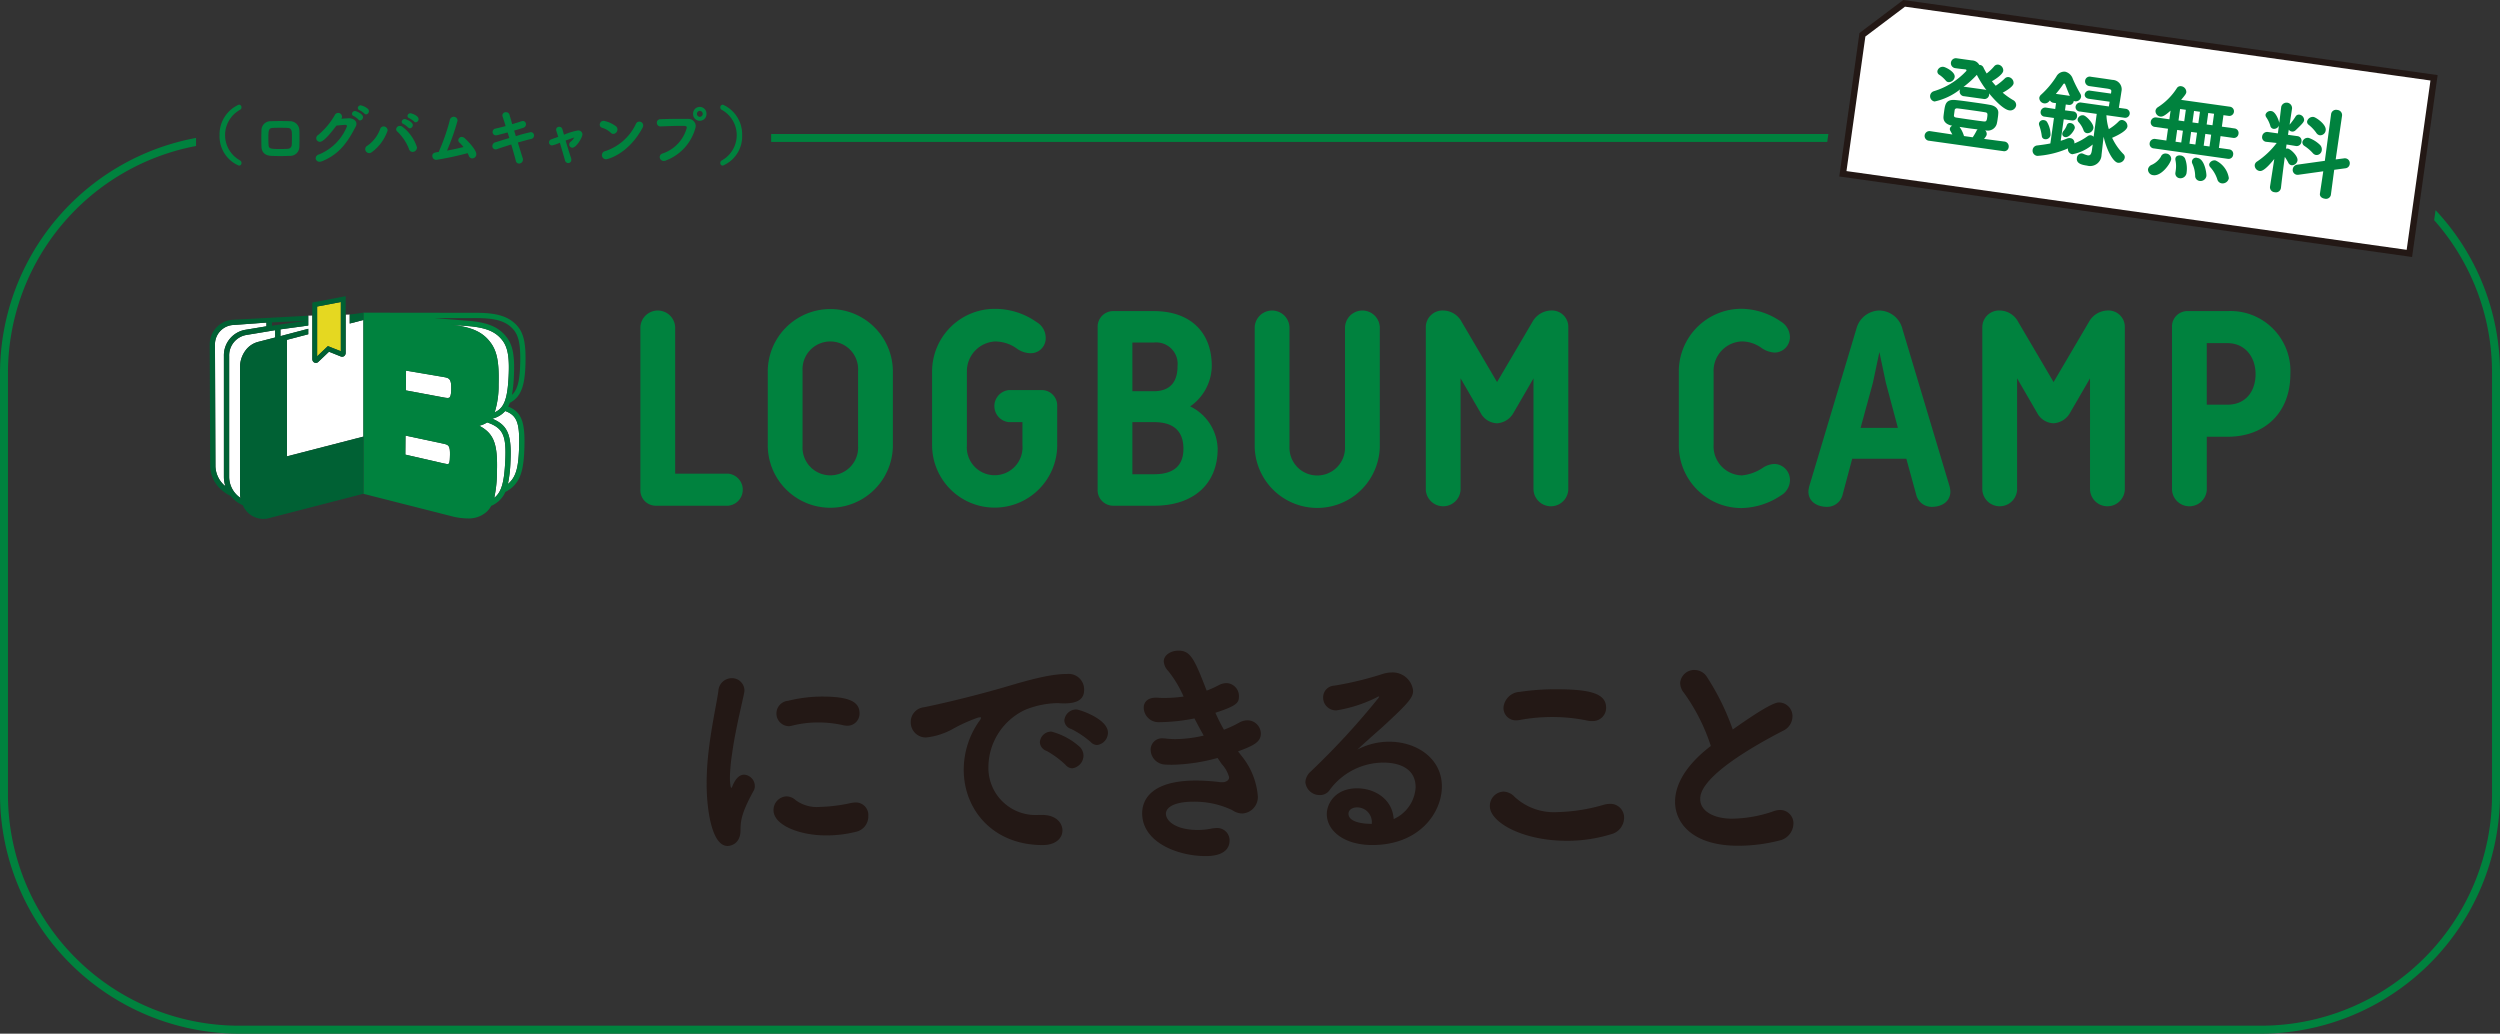 <svg id="sonpo10_sp" xmlns="http://www.w3.org/2000/svg" xmlns:xlink="http://www.w3.org/1999/xlink" width="314" height="129.827" viewBox="0 0 314 129.827">
  <rect x="0" y="0" width="314" height="129.827" fill="#333333" stroke="none"/>
  <defs>
    <clipPath id="clip-path">
      <rect id="長方形_41" data-name="長方形 41" width="314" height="129.827" fill="none"/>
    </clipPath>
  </defs>
  <g id="グループ_46" data-name="グループ 46" clip-path="url(#clip-path)">
    <path id="パス_319" data-name="パス 319" d="M91.387,106.256c.145,0,1.622-.089,1.622-1.981,0-1.094.087-2.128,1.652-4.966a1.124,1.124,0,0,0,.144-.591A1.436,1.436,0,0,0,93.473,97.3c-.637,0-1.13.532-1.535,1.567-.029.059-.058.088-.087.088s-.058-.059-.087-.177a6.782,6.782,0,0,1-.087-1.123,21.928,21.928,0,0,1,.261-2.9c.4-3.015,1.3-6.533,1.535-7.774a1.13,1.13,0,0,0,.029-.3A1.565,1.565,0,0,0,91.88,85.18a1.689,1.689,0,0,0-1.652,1.625c-.26,1.774-.956,4.819-1.3,8.218a34.083,34.083,0,0,0-.174,3.458c0,3.045.608,7.775,2.636,7.775m16.193-1.8a1.97,1.97,0,0,0,1.478-1.98,1.573,1.573,0,0,0-1.622-1.685,3.2,3.2,0,0,0-.522.059,20.5,20.5,0,0,1-3.969.5,4.49,4.49,0,0,1-2.983-.828,1.8,1.8,0,0,0-1.188-.5,1.715,1.715,0,0,0-1.622,1.744c0,1.863,3.244,3.163,6.605,3.163a15.388,15.388,0,0,0,3.823-.473m.377-14.868c0-1.448-1.3-2.1-4.693-2.1a17.951,17.951,0,0,0-4.287.532,1.6,1.6,0,0,0,.087,3.193,2,2,0,0,0,.376-.059,13.321,13.321,0,0,1,3.332-.414,13.947,13.947,0,0,1,3.157.355,2.9,2.9,0,0,0,.464.059,1.53,1.53,0,0,0,1.564-1.567" fill="#231815"/>
    <path id="パス_320" data-name="パス 320" d="M137.794,93.575a1.565,1.565,0,0,0,1.362-1.567c0-1.715-3.593-2.9-3.969-2.9a1.506,1.506,0,0,0-1.506,1.389,1.17,1.17,0,0,0,.869,1.064,11.777,11.777,0,0,1,2.433,1.626,1.105,1.105,0,0,0,.811.385M134.665,96.5a1.626,1.626,0,0,0,1.42-1.626,1.552,1.552,0,0,0-.435-1.034,8.58,8.58,0,0,0-3.592-1.951,1.422,1.422,0,0,0-1.448,1.33,1.2,1.2,0,0,0,.84,1.094,11.788,11.788,0,0,1,2.375,1.744,1.141,1.141,0,0,0,.84.443m-18.713-7.656a1.852,1.852,0,0,0-1.564,1.833,1.9,1.9,0,0,0,1.941,1.951,8.9,8.9,0,0,0,3.215-1,19.928,19.928,0,0,1,3.158-1.449,1.417,1.417,0,0,1,.4-.088c.087,0,.116.029.116.088a1.31,1.31,0,0,1-.261.444,10.6,10.6,0,0,0-1.912,6.059c0,5.025,3.679,9.459,9.908,9.459,1.709,0,2.491-.916,2.491-1.832s-.782-2.01-2.694-1.951h-.319a5.928,5.928,0,0,1-6.286-6.119,7.989,7.989,0,0,1,4.635-7.094,11.435,11.435,0,0,1,3.824-.828h.405a5.6,5.6,0,0,0,.667.029c1.854,0,2.491-.65,2.491-1.714a1.944,1.944,0,0,0-2.144-1.98c-2.086,0-4.577.679-8.053,1.714-4.635,1.33-8.777,2.247-10.023,2.483" fill="#231815"/>
    <path id="パス_321" data-name="パス 321" d="M155.494,94.372c1.941-.709,2.868-1.182,2.868-2.217a1.69,1.69,0,0,0-1.68-1.684,2.19,2.19,0,0,0-1.1.324,14.5,14.5,0,0,1-1.854.858,20.917,20.917,0,0,1-1.072-2.129c2.81-.916,2.955-1.3,2.955-2.1a1.622,1.622,0,0,0-1.593-1.626,2.131,2.131,0,0,0-.956.266,12.68,12.68,0,0,1-1.507.68c-1.535-3.99-2.027-5.024-3.534-5.024-.927,0-1.854.531-1.854,1.358a1.894,1.894,0,0,0,.551,1.184,14.186,14.186,0,0,1,1.94,3.222,15.628,15.628,0,0,1-2.4.176,8.981,8.981,0,0,1-.9-.03h-.2c-1.043,0-1.506.592-1.506,1.243a1.852,1.852,0,0,0,1.912,1.833,23.329,23.329,0,0,0,4.461-.473c.377.738.782,1.477,1.159,2.157a16.274,16.274,0,0,1-3.563.443c-.377,0-.754-.029-1.1-.058a1.672,1.672,0,0,0-.377-.031,1.423,1.423,0,0,0-1.622,1.42,1.882,1.882,0,0,0,1.8,1.862c.29.029.608.029.9.029a22.979,22.979,0,0,0,5.707-.856l.521.767a3.918,3.918,0,0,1,.927,1.657c0,.324-.26.56-.724.619h-.377a25.666,25.666,0,0,0-3.041-.207c-5.852,0-6.779,2.6-6.779,4.109,0,3.666,4.49,5.38,7.966,5.38.638,0,3.013-.03,3.013-1.98a1.55,1.55,0,0,0-1.709-1.538,3.808,3.808,0,0,0-.55.06,8.629,8.629,0,0,1-1.709.177c-2.781,0-4.027-1.123-4.027-2.04,0-.857,1.188-1.507,3.389-1.507a10.99,10.99,0,0,1,4.954,1.064,2.244,2.244,0,0,0,1.274.414,2.069,2.069,0,0,0,1.912-2.336,9.164,9.164,0,0,0-1.941-4.788Z" fill="#231815"/>
    <path id="パス_322" data-name="パス 322" d="M172.295,103.477c-1.448,0-2.926-.325-2.926-1.271,0-.443.406-.8,1.13-.8a1.853,1.853,0,0,1,1.8,2.01Zm2.752-.591c-.145-2.453-2.288-3.872-4.606-3.872-2.752,0-3.795,1.951-3.795,3.222,0,2.157,2.231,3.9,5.707,3.9,5.938,0,8.748-4.08,8.748-7.361,0-3.547-3.215-5.616-6.6-5.616a8.476,8.476,0,0,0-4.027,1c1.014-.946,2.028-1.833,3.158-2.838,3.418-3.133,3.852-3.754,3.852-4.581a2.581,2.581,0,0,0-2.723-2.277,4.017,4.017,0,0,0-.985.148,41.448,41.448,0,0,1-6.2,1.508,1.464,1.464,0,0,0-1.39,1.478,1.606,1.606,0,0,0,1.68,1.626,17.392,17.392,0,0,0,4.982-1.6,1.37,1.37,0,0,1,.319-.147c.029,0,.058,0,.058.029a.893.893,0,0,1-.174.266,93.988,93.988,0,0,1-8.459,9.164,1.9,1.9,0,0,0-.637,1.3,1.793,1.793,0,0,0,1.825,1.626,1.451,1.451,0,0,0,1.275-.709,8.415,8.415,0,0,1,6.72-3.37c1.3,0,4.027.354,4.027,3.1a4.649,4.649,0,0,1-2.752,3.991" fill="#231815"/>
    <path id="パス_323" data-name="パス 323" d="M202.364,104.777a2.154,2.154,0,0,0,1.623-2.04,1.714,1.714,0,0,0-1.768-1.773,3.193,3.193,0,0,0-.695.088,22.312,22.312,0,0,1-5.88.946,7.286,7.286,0,0,1-5.388-1.891,1.979,1.979,0,0,0-1.42-.68,1.789,1.789,0,0,0-1.709,1.832c0,2.01,4.085,4.346,9.675,4.346a18.781,18.781,0,0,0,5.562-.828m-.637-15.9c0-1.833-2.144-2.306-6.344-2.306a30.261,30.261,0,0,0-4.49.326,2.158,2.158,0,0,0-2.057,2.01,1.553,1.553,0,0,0,1.651,1.566,3.117,3.117,0,0,0,.493-.059,21.984,21.984,0,0,1,3.939-.355,21.463,21.463,0,0,1,4.433.444,2.028,2.028,0,0,0,.579.059,1.669,1.669,0,0,0,1.8-1.685" fill="#231815"/>
    <path id="パス_324" data-name="パス 324" d="M214.879,93.693c-3.244,2.483-4.49,4.936-4.49,7.006,0,2.749,2.288,5.527,7.908,5.527a20.678,20.678,0,0,0,5.157-.65,2.217,2.217,0,0,0,1.8-2.1,1.67,1.67,0,0,0-1.681-1.744,2.512,2.512,0,0,0-.869.178,16.421,16.421,0,0,1-5.156.916c-2.346,0-4-.976-4-2.454,0-.709.087-3.222,10.371-8.572a2.025,2.025,0,0,0,1.217-1.8,1.726,1.726,0,0,0-1.651-1.773c-.377,0-1.217.118-5.852,3.4a30.684,30.684,0,0,0-3.273-6.651,1.852,1.852,0,0,0-1.507-.828,1.777,1.777,0,0,0-1.825,1.656,2.007,2.007,0,0,0,.493,1.241,24.1,24.1,0,0,1,3.36,6.651" fill="#231815"/>
    <path id="パス_325" data-name="パス 325" d="M28.181,60.965A3.373,3.373,0,0,1,27.06,58.58L27,43.264a2.438,2.438,0,0,1,2.4-2.45l4.064-.3v.469l-2.617.435A3.253,3.253,0,0,0,28.121,44.7V59.9a3.781,3.781,0,0,0,.191,1.172c-.043-.039-.088-.073-.131-.112" fill="#fff"/>
    <path id="パス_326" data-name="パス 326" d="M34.561,42.389l-2.163.559a2.86,2.86,0,0,0-1.583,1.1,3.525,3.525,0,0,0-.67,2.09V61.918c0,.122.007.242.017.36,0,.04.013.08.017.119s.014.1.023.143a3.524,3.524,0,0,1-.3-.226,3.216,3.216,0,0,1-1.121-2.408V44.7a2.6,2.6,0,0,1,2.172-2.631l3.6-.6Z" fill="#fff"/>
    <path id="パス_327" data-name="パス 327" d="M56.466,49.921c-.091.074-.295.08-.627.018l-4.864-.906.02-2.486,4.763.809c.7.119.94.271.917,1.519-.005.22-.018.89-.209,1.046" fill="#fff"/>
    <path id="パス_328" data-name="パス 328" d="M56.514,57.2c-.006.26-.009.937-.153,1.038-.1.071-.187.069-.65-.037l-4.8-1.1.019-2.391,4.694,1c.742.157.916.243.892,1.491" fill="#fff"/>
    <path id="パス_329" data-name="パス 329" d="M61.687,43.133c-.906-1.3-2.194-1.962-4.444-2.274l-.582-.069,2.022.156c2.305.179,3.538.676,4.4,1.776.7.9.921,2.145.794,4.61-.143,2.818-.577,3.946-1.748,4.456a11.2,11.2,0,0,0,.494-3.509c.075-2.669-.179-4.064-.935-5.146" fill="#fff"/>
    <path id="パス_330" data-name="パス 330" d="M62.225,62.414c-.045.042-.1.077-.148.115a15.422,15.422,0,0,0,.342-3.258c.1-3.45-.342-4.813-2.234-5.8a2.978,2.978,0,0,0,1-.42c2.062.709,2.437,1.712,2.271,4.959-.13,2.524-.451,3.676-1.229,4.4" fill="#fff"/>
    <path id="パス_331" data-name="パス 331" d="M65.2,56.045c-.063,2.561-.361,3.706-1.176,4.536a2.729,2.729,0,0,1-.233.207,16.2,16.2,0,0,0,.321-2.742c.17-3.333-.278-4.633-2.293-5.46a3.129,3.129,0,0,0,1.631-.965c1.529.55,1.82,1.6,1.75,4.424" fill="#fff"/>
    <path id="パス_332" data-name="パス 332" d="M43.924,40.635V39.508l-.508.013v4.808a.562.562,0,0,1-.013.111c0,.011-.007.021-.01.033a.54.54,0,0,1-.025.067c-.005.011-.011.022-.017.033a.493.493,0,0,1-.037.056c-.007.009-.013.018-.021.027a.65.65,0,0,1-.054.051l-.02.016a.435.435,0,0,1-.084.048l-.02.007a.464.464,0,0,1-.073.02.186.186,0,0,1-.033,0,.4.4,0,0,1-.069,0l-.028,0a.43.43,0,0,1-.1-.026l-1.493-.6-1.352,1.287h0a.476.476,0,0,1-.062.049l-.021.013-.046.023a.087.087,0,0,1-.025.01.279.279,0,0,1-.047.014l-.023.006a.356.356,0,0,1-.057,0h-.014a.322.322,0,0,1-.076-.008l-.019,0a.377.377,0,0,1-.057-.018l-.02-.007a.629.629,0,0,1-.067-.037l-.007-.006a.451.451,0,0,1-.054-.044l-.016-.016a.325.325,0,0,1-.04-.05l-.011-.014a.41.41,0,0,1-.038-.072.154.154,0,0,0-.008-.019c-.008-.02-.013-.043-.019-.064a.183.183,0,0,0-.006-.025.686.686,0,0,1-.007-.092h0v-5.47l-.51.015v1.233l-3.494.483v.85l3.494-.921v.686l-2.679.7V57.317l9.6-2.477V40.186Z" fill="#fff"/>
    <path id="パス_333" data-name="パス 333" d="M39.834,38.5v6.251L40.9,43.738l.283-.268.36.144,1.263.505V37.935Z" fill="#e5d821"/>
    <path id="パス_334" data-name="パス 334" d="M42.809,44.119l-1.262-.505-.362-.144-.282.268-1.069,1.017V38.5l2.975-.57v6.185ZM39.227,38v7.107a.446.446,0,0,0,.009.091l.005.025a.487.487,0,0,0,.02.065l.007.019a.505.505,0,0,0,.038.073l.01.012a.406.406,0,0,0,.042.051l.016.016a.572.572,0,0,0,.053.045l.007.005a.443.443,0,0,0,.068.036.064.064,0,0,0,.019.008.345.345,0,0,0,.057.018l.019,0a.49.49,0,0,0,.076.008h.015a.342.342,0,0,0,.055-.006l.024,0,.046-.013.025-.01a.333.333,0,0,0,.046-.024l.023-.012c.02-.015.041-.031.062-.05h0l1.352-1.286,1.491.6a.441.441,0,0,0,.1.025l.028,0a.4.4,0,0,0,.069,0l.034,0a.438.438,0,0,0,.073-.021l.02-.005a.551.551,0,0,0,.085-.049c.007-.005.012-.011.018-.016a.371.371,0,0,0,.054-.051.2.2,0,0,0,.022-.027.428.428,0,0,0,.037-.057.257.257,0,0,0,.018-.033c.009-.021.017-.044.025-.067s.006-.022.009-.033a.5.5,0,0,0,.012-.11V37.2Z" fill="#006134"/>
    <path id="パス_335" data-name="パス 335" d="M66,45.617c.063-2.546-.238-3.838-1.108-4.768-1.03-1.107-2.491-1.559-5.038-1.559h-.012l-14.2-.019v22.75l11.022,2.8a8.221,8.221,0,0,0,2.04.292,3.367,3.367,0,0,0,2.457-.867,3,3,0,0,0,.536-.711,3.346,3.346,0,0,0,1.773-1.744,3.986,3.986,0,0,0,1.033-.74c.94-.958,1.3-2.263,1.366-4.985.074-3.026-.347-4.321-2.042-5a4.009,4.009,0,0,0,.2-.463c1.441-.77,1.9-2.15,1.974-4.983m-.8,10.428c-.063,2.561-.361,3.706-1.176,4.536a2.557,2.557,0,0,1-.233.206,16.19,16.19,0,0,0,.321-2.74c.17-3.334-.278-4.635-2.293-5.461a3.116,3.116,0,0,0,1.631-.965c1.529.551,1.82,1.6,1.75,4.424m-2.98,6.369c-.045.042-.1.077-.147.115a15.489,15.489,0,0,0,.342-3.258c.1-3.449-.342-4.812-2.234-5.8a2.987,2.987,0,0,0,1-.42c2.062.709,2.436,1.712,2.27,4.959-.129,2.524-.451,3.676-1.229,4.4M59.845,39.953c2.379,0,3.659.377,4.564,1.35.735.785.988,1.95.93,4.3-.053,2.112-.289,3.285-1.04,4a16.47,16.47,0,0,0,.241-2.238c.134-2.645-.119-4.015-.936-5.052-.976-1.25-2.387-1.837-4.871-2.028L54.5,39.956Zm1.842,3.18c-.907-1.3-2.194-1.961-4.444-2.274l-.582-.069,2.021.156c2.306.178,3.54.677,4.4,1.776.706.9.921,2.145.8,4.61-.143,2.818-.578,3.945-1.748,4.456a11.242,11.242,0,0,0,.492-3.508c.076-2.671-.177-4.066-.934-5.147M56.513,57.2c0,.26-.008.937-.153,1.038-.1.071-.187.069-.649-.037l-4.8-1.1.021-2.391,4.693,1c.741.158.916.244.891,1.492m-.047-7.275c-.091.074-.295.08-.627.018l-4.864-.906.02-2.486,4.763.809c.7.119.94.271.917,1.519-.005.22-.018.89-.209,1.046" fill="#00823e"/>
    <path id="パス_336" data-name="パス 336" d="M45.641,39.271l-1.717.237v1.127l1.717-.447Z" fill="#006134"/>
    <path id="パス_337" data-name="パス 337" d="M34.161,40.907v-.412l4.321-.206Zm.4,1.483-2.162.558a2.864,2.864,0,0,0-1.584,1.1,3.534,3.534,0,0,0-.669,2.089V61.919a3.537,3.537,0,0,0,.018.359c0,.041.011.08.017.12s.013.1.021.143a3.448,3.448,0,0,1-.294-.227A3.208,3.208,0,0,1,28.785,59.9V44.7a2.6,2.6,0,0,1,2.171-2.632l3.6-.6ZM28.182,60.965a3.369,3.369,0,0,1-1.121-2.386L27,43.265a2.437,2.437,0,0,1,2.4-2.451l4.063-.3v.47l-2.615.434A3.253,3.253,0,0,0,28.122,44.7V59.9a3.741,3.741,0,0,0,.191,1.171c-.043-.037-.089-.072-.131-.111M45.641,54.84l-9.6,2.478V42.684l2.679-.7V41.3l-3.494.92v-.849l3.494-.482V39.654l-9.367.5a3.117,3.117,0,0,0-3.016,3.115L26.4,58.583a4.042,4.042,0,0,0,1.329,2.866,4.724,4.724,0,0,0,1.251.843,3.812,3.812,0,0,0,1.51,1.16c.024.051.05.1.075.15a2.8,2.8,0,0,0,3.127,1.5l11.952-3.085Z" fill="#006134"/>
    <path id="パス_338" data-name="パス 338" d="M84.8,59.492V41.085a2.187,2.187,0,0,0-4.369,0v20.42a1.943,1.943,0,0,0,2.044,2.013H91.46a2.022,2.022,0,0,0,0-4.026Z" fill="#00823e"/>
    <path id="パス_339" data-name="パス 339" d="M100.8,46.586a3.494,3.494,0,1,1,6.976,0v9.419a3.494,3.494,0,1,1-6.976,0Zm11.345,0a7.857,7.857,0,0,0-15.713,0v9.419a7.857,7.857,0,0,0,15.713,0Z" fill="#00823e"/>
    <path id="パス_340" data-name="パス 340" d="M128.418,53.021V55.9a3.5,3.5,0,1,1-6.976,0v-9.2a3.741,3.741,0,0,1,3.523-3.811,4.7,4.7,0,0,1,2.713.863,3,3,0,0,0,1.762.611,1.871,1.871,0,0,0,1.9-1.941,2.28,2.28,0,0,0-1.162-1.978,9.03,9.03,0,0,0-5.215-1.653,7.874,7.874,0,0,0-7.892,7.909v9.2a7.857,7.857,0,1,0,15.714,0V51.008a1.939,1.939,0,0,0-1.938-2.013h-4.122a2.022,2.022,0,0,0,0,4.026Z" fill="#00823e"/>
    <path id="パス_341" data-name="パス 341" d="M147.9,45.974c0,1.978-.916,3.164-2.995,3.164h-2.677V43.026h2.677a2.692,2.692,0,0,1,2.995,2.948m.74,10.39c0,2.157-1.268,3.2-3.664,3.2h-2.748V53.021h2.748c2.4,0,3.664,1.114,3.664,3.343M137.86,61.505a1.963,1.963,0,0,0,2.043,2.013h5.074c4.9,0,7.962-2.7,7.962-7.154a6.106,6.106,0,0,0-3.453-5.321,6.271,6.271,0,0,0,2.713-5.069c0-4.242-2.677-6.9-7.293-6.9h-5a1.963,1.963,0,0,0-2.043,2.013Z" fill="#00823e"/>
    <path id="パス_342" data-name="パス 342" d="M168.934,56.113a3.49,3.49,0,1,1-6.976,0V41.086a2.187,2.187,0,0,0-4.369,0V56.113a7.859,7.859,0,0,0,15.714,0V41.086a2.187,2.187,0,0,0-4.369,0Z" fill="#00823e"/>
    <path id="パス_343" data-name="パス 343" d="M196.979,41.085A2.056,2.056,0,0,0,194.795,39a2.753,2.753,0,0,0-2.326,1.438l-4.439,7.55-4.439-7.55A2.668,2.668,0,0,0,181.266,39a2.1,2.1,0,0,0-2.185,2.085v20.42a2.187,2.187,0,0,0,4.369,0V47.52l2.5,4.314a2.427,2.427,0,0,0,2.079,1.33,2.549,2.549,0,0,0,2.079-1.33l2.5-4.314V61.505a2.187,2.187,0,0,0,4.369,0Z" fill="#00823e"/>
    <path id="パス_344" data-name="パス 344" d="M215.229,46.765a3.7,3.7,0,0,1,3.558-3.883,4.246,4.246,0,0,1,2.467.827,3.244,3.244,0,0,0,1.62.575,1.947,1.947,0,0,0,1.938-2.049,2.339,2.339,0,0,0-1.163-1.869,8.929,8.929,0,0,0-4.862-1.582,7.876,7.876,0,0,0-7.927,7.981v9.1a7.867,7.867,0,0,0,7.927,7.945,9.156,9.156,0,0,0,4.9-1.582,2.244,2.244,0,0,0,1.127-1.834,2.009,2.009,0,0,0-1.938-2.121,2.874,2.874,0,0,0-1.444.468,5.727,5.727,0,0,1-2.643.97,3.639,3.639,0,0,1-3.558-3.846Z" fill="#00823e"/>
    <path id="パス_345" data-name="パス 345" d="M236.051,44.213l.81,3.847,1.515,5.68H233.69l1.551-5.68Zm0-5.213a3.044,3.044,0,0,0-2.889,2.3l-5.919,19.773a3.539,3.539,0,0,0-.106.647c0,1.222.987,1.941,2.361,1.941a2,2,0,0,0,1.938-1.546l1.2-4.494h6.8l1.233,4.494a2,2,0,0,0,1.938,1.546c1.374,0,2.361-.719,2.361-1.941a3.539,3.539,0,0,0-.106-.647L238.94,41.3a3.043,3.043,0,0,0-2.889-2.3" fill="#00823e"/>
    <path id="パス_346" data-name="パス 346" d="M266.878,41.085A2.056,2.056,0,0,0,264.694,39a2.752,2.752,0,0,0-2.326,1.438l-4.439,7.55-4.439-7.55A2.668,2.668,0,0,0,251.165,39a2.1,2.1,0,0,0-2.185,2.085v20.42a2.187,2.187,0,0,0,4.369,0V47.52l2.5,4.314a2.427,2.427,0,0,0,2.079,1.33,2.549,2.549,0,0,0,2.079-1.33l2.5-4.314V61.505a2.187,2.187,0,0,0,4.369,0Z" fill="#00823e"/>
    <path id="パス_347" data-name="パス 347" d="M283.3,46.981c0,2.121-1.2,3.847-3.523,3.847h-2.607V43.1h2.607c2.22,0,3.523,1.762,3.523,3.883m-6.13,7.873h2.607c4.686,0,7.892-3.02,7.892-7.873a7.525,7.525,0,0,0-7.892-7.909h-5a1.926,1.926,0,0,0-1.973,2.013v20.42a2.187,2.187,0,0,0,4.369,0Z" fill="#00823e"/>
    <path id="パス_348" data-name="パス 348" d="M239.16.418l-5.241,3.949-2.453,17.46,71.152,10,3.1-22.056Z" fill="#fff"/>
    <path id="パス_349" data-name="パス 349" d="M234.29,19.7,300.49,29l2.4-17.1L239.838,3.039l-3.587,2.7Z" fill="#fff"/>
    <path id="パス_350" data-name="パス 350" d="M302.958,32.279,231.015,22.168l2.531-18.02L239.051,0l.164.023,66.953,9.409ZM231.917,21.488l70.36,9.889,2.989-21.265-66-9.274-4.976,3.75Z" fill="#231815"/>
    <path id="パス_351" data-name="パス 351" d="M246.68,17.088a3.95,3.95,0,0,0-.56-1.15c.385.054.768.121,1.14.173s.758.094,1.13.146a.605.605,0,0,0-.154.2,6.345,6.345,0,0,1-.465.786Zm.184-6.17a.8.8,0,0,0-.254,0,12.593,12.593,0,0,0,1.651-1.485l.03-.034a12.632,12.632,0,0,0,1.21,1.925.709.709,0,0,0-.231-.071Zm-2.143-.6a.766.766,0,0,0,.786-.638c.092-.659-1.153-1.247-1.389-1.28a.685.685,0,0,0-.782.523.485.485,0,0,0,.273.49,4,4,0,0,1,.785.717.517.517,0,0,0,.327.188m.786,3.505c.014-.1.11-.243.37-.206.548.064,1.143.148,1.739.231s1.178.166,1.7.252c.335.047.34.19.278.633-.051.367-.092.567-.415.522-.448-.05-.944-.12-1.465-.193-.695-.1-1.4-.2-1.983-.292-.261-.036-.323-.135-.314-.289Zm3.6-1.4a.594.594,0,0,0,.727-.492.587.587,0,0,0-.009-.208c.82,1.006,1.876,2.045,2.533,2.137a.75.75,0,0,0,.869-.6.7.7,0,0,0-.4-.7,9.172,9.172,0,0,1-1.288-.917c1.275-.7,1.351-1.062,1.367-1.176a.75.75,0,0,0-.611-.783.586.586,0,0,0-.507.187,7.525,7.525,0,0,1-1.126.9c-.163-.191-.327-.369-.476-.57.315-.175,1.354-.817,1.422-1.3a.742.742,0,0,0-.624-.784.571.571,0,0,0-.524.223,6.182,6.182,0,0,1-.935.888c-.143-.239-.285-.492-.4-.74a.56.56,0,0,0-.409-.329.356.356,0,0,0-.113,0,1.094,1.094,0,0,0-.945-.572l-1.935-.272a.627.627,0,0,0-.174,1.241l.347.049c.41.057.56.066.947.107.1.014.155.061.145.136a.2.2,0,0,1-.082.131,9.191,9.191,0,0,1-4,2.471.672.672,0,0,0-.48.539.68.68,0,0,0,.55.761,7.839,7.839,0,0,0,3.227-1.534.588.588,0,0,0,.5.87Zm2.481,6.557a.569.569,0,0,0,.7-.482.615.615,0,0,0-.519-.719l-.012,0-2.559-.333c.275-.336.317-.459.33-.548a.625.625,0,0,0-.191-.53l.062.009a1.176,1.176,0,0,0,1.392-.812,6.065,6.065,0,0,0,.124-.7,5.706,5.706,0,0,0,.073-.7c.014-.462-.331-.885-1.086-1-.7-.125-1.386-.221-2.08-.318s-1.39-.2-2.15-.277c-1.258-.138-1.361.506-1.488,1.4-.033.24-.069.493-.082.672-.058.689.462,1.033,1.1,1.149a.5.5,0,0,0-.3.358.412.412,0,0,0,.051.265l.262.476-2.725-.409-.013,0a.608.608,0,1,0-.156,1.2Z" fill="#00823e"/>
    <path id="パス_352" data-name="パス 352" d="M258.214,11.79a12.961,12.961,0,0,0,.946-1.235.141.141,0,0,1,.122-.06c.037.005.071.035.1.091.142.343.359.954.593,1.452Zm1.185,5.433c.533.075,1.159-.87,1.2-1.161a.608.608,0,0,0-.547-.606.392.392,0,0,0-.452.246,2.334,2.334,0,0,1-.4.718.647.647,0,0,0-.174.337.408.408,0,0,0,.377.466m-1.859-.274a3.137,3.137,0,0,0-.41-1.581.5.5,0,0,0-.4-.276.539.539,0,0,0-.639.4.629.629,0,0,0,.038.276,6.394,6.394,0,0,1,.318,1.336.431.431,0,0,0,.39.377.614.614,0,0,0,.707-.533m4.572-.222a.769.769,0,0,0,.811-.635c.076-.544-.907-1.56-1.254-1.609a.647.647,0,0,0-.725.479.489.489,0,0,0,.124.379,3.1,3.1,0,0,1,.616,1.016.517.517,0,0,0,.428.37m.625,2.127c-.076.544-.225.7-.523.662a2.664,2.664,0,0,1-.567-.2.865.865,0,0,0-.158-.048.606.606,0,0,0-.638.582c-.1.683.613.86,1.27.953a1.434,1.434,0,0,0,1.823-1.357l.012-.089.212-1.868.044-.316c.352,1.637,1.184,3.187,1.8,3.274a.783.783,0,0,0,.847-.63.521.521,0,0,0-.163-.461,7.29,7.29,0,0,1-1.42-2.046c.862-.369,1.849-.915,1.918-1.408a.767.767,0,0,0-.618-.823.527.527,0,0,0-.48.178,6.074,6.074,0,0,1-1.236.962,7.016,7.016,0,0,1-.3-1.746l2.258.317a.569.569,0,1,0,.159-1.126l-.856-.12c.1-.632.261-1.59.329-2.071a1.183,1.183,0,0,0-1.139-1.438c-.544-.089-2.082-.306-2.69-.391a.583.583,0,0,0-.738.477.614.614,0,0,0,.51.691l2.059.29c.571.08.755.119.716.4l-.035.254-2.618-.368a.574.574,0,0,0-.682.446c-.036.253.129.521.538.579l2.593.364-.1.594-3.486-.49a.6.6,0,0,0-.692.509.552.552,0,0,0,.534.617l2.121.3-.392,2.875a.537.537,0,0,0-.34-.189.576.576,0,0,0-.407.11,7.571,7.571,0,0,1-1.672.914l.007-.051a.569.569,0,0,0-.521-.615.821.821,0,0,0-.439.067c-.241.1-.495.189-.759.268l.379-2.7,1.03.145a.551.551,0,0,0,.638-.492.544.544,0,0,0-.478-.648l-1.032-.132.1-.734.36.051a.555.555,0,0,0,.64-.5.869.869,0,0,0,.17.05.681.681,0,0,0,.749-.553.6.6,0,0,0-.085-.387,17.125,17.125,0,0,1-.951-1.876A1.351,1.351,0,0,0,259.366,9a1.145,1.145,0,0,0-1.1.633,11.18,11.18,0,0,1-1.883,2.239.7.7,0,0,0-.247.4.691.691,0,0,0,1.2.491l.135-.149a.594.594,0,0,0,.464.3l.3.042-.1.734-1.152-.175a.588.588,0,0,0-.679.511.542.542,0,0,0,.519.628l1.153.163-.45,3.2c-.494.1-1.036.177-1.628.249a.641.641,0,0,0-.6.561.663.663,0,0,0,.59.754,11.582,11.582,0,0,0,3.851-.943.641.641,0,0,0,.542.735,5.415,5.415,0,0,0,2.564-1.228Z" fill="#00823e"/>
    <path id="パス_353" data-name="パス 353" d="M274.34,15.232l-.719-.1.2-1.443.72.1Zm3.548.5-.732-.1.2-1.443.732.1ZM273.965,17.9l-.72-.1.208-1.481.72.1Zm2.149-2.422-.744-.1.2-1.443.744.105Zm1.4,2.92-.732-.1.208-1.481.732.1Zm-1.774-.249-.745-.1.209-1.481.744.1ZM274.633,21.7a3.55,3.55,0,0,0-.2-1.81.706.706,0,0,0-.557-.362c-.3-.041-.6.07-.647.374a.728.728,0,0,0,.007.221,3.563,3.563,0,0,1,.033,1.3l-.032.228a.6.6,0,0,0,.517.731.772.772,0,0,0,.88-.677m2.49.376c.033-.241-.21-2.108-1.1-2.233a.516.516,0,0,0-.658.72,3.852,3.852,0,0,1,.346,1.5.634.634,0,0,0,.553.658.751.751,0,0,0,.862-.64m2.817.293a2.928,2.928,0,0,0-1.661-2.222.705.705,0,0,0-.81.454.5.5,0,0,0,.147.4,4.183,4.183,0,0,1,.875,1.517.668.668,0,0,0,.549.5.8.8,0,0,0,.9-.647m-9.485-.378c1.03.144,2.17-1.49,2.243-2.009a.673.673,0,0,0-.621-.706.607.607,0,0,0-.676.4,2.636,2.636,0,0,1-1.115,1,.763.763,0,0,0-.5.563.716.716,0,0,0,.666.752m9.359-2.054a.571.571,0,0,0,.667-.513.565.565,0,0,0-.5-.677l-1.29-.181.208-1.481,1.588.223a.578.578,0,0,0,.667-.513.571.571,0,0,0-.5-.677l-1.588-.223.2-1.443.658.092a.581.581,0,1,0,.162-1.151l-6.141-.863c.5-.588.626-.764.653-.954a.733.733,0,0,0-.64-.761.539.539,0,0,0-.554.257,7.813,7.813,0,0,1-2.357,2.367.662.662,0,0,0-.316.446.7.7,0,0,0,.6.743c.248.035.541-.066,1.294-.747l-.153,1.088-1.637-.23a.612.612,0,0,0-.7.535.565.565,0,0,0,.528.655l1.637.23-.208,1.481-1.389-.2a.616.616,0,0,0-.708.533.57.57,0,0,0,.54.657Z" fill="#00823e"/>
    <path id="パス_354" data-name="パス 354" d="M290.91,19.471a.667.667,0,0,0,.706-.611.8.8,0,0,0-.2-.635,3.856,3.856,0,0,0-1.43-.9.684.684,0,0,0-.805.507.533.533,0,0,0,.259.5,5.377,5.377,0,0,1,1.05.9.685.685,0,0,0,.422.24m.45-2.48a.7.7,0,0,0,.746-.631c.105-.746-1.25-1.634-1.523-1.672a.74.74,0,0,0-.812.557.46.46,0,0,0,.193.427,4.824,4.824,0,0,1,.958,1.012.664.664,0,0,0,.438.307m.021,7.322c-.052.367.258.591.6.64a.624.624,0,0,0,.773-.459l.42-3.168,1.406-.19a.6.6,0,0,0,.542-.53.613.613,0,0,0-.506-.717.566.566,0,0,0-.2,0l-1.056.135.8-5.5a.648.648,0,0,0-.607-.718.631.631,0,0,0-.77.525L292,20.2l-3.458.482a.653.653,0,0,0-.571.553.616.616,0,0,0,.519.718.788.788,0,0,0,.229-.007l3.084-.431-.416,2.781Zm-4.9-.676s.194-1.741.489-3.933a6.14,6.14,0,0,1,.441.733.544.544,0,0,0,.411.316.71.71,0,0,0,.741-.593c.081-.569-.883-1.453-1.206-1.5a.53.53,0,0,0-.242.018l.074-.532,1.2.195.012,0a.594.594,0,0,0,.66-.553.574.574,0,0,0-.5-.69l-1.191-.167.1-.644a.561.561,0,0,0,.384.235.547.547,0,0,0,.45-.143c.7-.676,1.052-1,1.089-1.267a.687.687,0,0,0-.583-.715.475.475,0,0,0-.489.241,9.079,9.079,0,0,1-.75,1.018c.172-1.138.309-2.022.309-2.022l0-.013a.691.691,0,0,0-1.364-.191l0,.012-.242,1.993c-.064-.358-.46-1.407-.981-1.48a.642.642,0,0,0-.745.437.515.515,0,0,0,.092.336,3.861,3.861,0,0,1,.508,1.065.483.483,0,0,0,.4.392.666.666,0,0,0,.677-.408l-.125.976-1.253-.176a.631.631,0,0,0-.723.557.581.581,0,0,0,.537.682l.024,0,1.259.138,0,.013a10.255,10.255,0,0,1-2.451,2.315.618.618,0,0,0-.3.435.716.716,0,0,0,.6.756c.2.028.615.035,1.856-1.508l-.539,3.474v.013a.626.626,0,0,0,.6.691.633.633,0,0,0,.766-.5Z" fill="#00823e"/>
    <path id="パス_355" data-name="パス 355" d="M30,20.8a3.978,3.978,0,0,1-2.422-3.818A4.078,4.078,0,0,1,30,13.143a.331.331,0,0,1,.332.336.352.352,0,0,1-.2.321,3.628,3.628,0,0,0,0,6.339.367.367,0,0,1,.2.33A.318.318,0,0,1,30,20.8M30,13.4a3.88,3.88,0,0,0-2.158,3.579A3.835,3.835,0,0,0,30,20.541a.065.065,0,0,0,.068-.072.109.109,0,0,0-.064-.1,3.753,3.753,0,0,1-2-3.406,3.723,3.723,0,0,1,2-3.389.1.1,0,0,0,.064-.094A.077.077,0,0,0,30,13.4" fill="#00823e"/>
    <path id="パス_356" data-name="パス 356" d="M30,20.669a.192.192,0,0,0,.2-.2.237.237,0,0,0-.133-.215,3.754,3.754,0,0,1,0-6.567.228.228,0,0,0,.133-.208.2.2,0,0,0-.2-.208,3.975,3.975,0,0,0-2.286,3.707A3.905,3.905,0,0,0,30,20.669" fill="#00823e"/>
    <path id="パス_357" data-name="パス 357" d="M36.644,18.192a.515.515,0,0,1-.533.5c-.313.016-.563.024-.806.024-1.307,0-1.55-.016-1.574-.512-.015-.271-.023-.535-.023-.807,0-.982.008-1.31.571-1.334.306-.016.6-.016.885-.016s.6,0,.932.016c.571.024.571.36.571,1.215,0,.3-.008.607-.023.91m.955.216c.016-.344.016-.687.016-1.047s0-.711-.016-1.07a1.18,1.18,0,0,0-1.167-1.063c-.422-.016-.837-.024-1.276-.024-.336,0-.7.008-1.08.024a1.142,1.142,0,0,0-1.237,1.143c-.008.335-.016.655-.016.99s.008.672.016,1.063c.023.7.438,1.126,1.26,1.158.407.016.752.024,1.136.024.328,0,.689-.008,1.135-.024A1.155,1.155,0,0,0,37.6,18.408" fill="#00823e"/>
    <path id="パス_358" data-name="パス 358" d="M42.25,15.78c.47-.056.955-.1,1.151-.1a.174.174,0,0,1,.18.184,6.37,6.37,0,0,1-3.531,3.539.511.511,0,0,0-.4.471.46.46,0,0,0,.493.44.806.806,0,0,0,.29-.056c2.223-.895,3.257-2.461,4.251-4.378a.7.7,0,0,0,.086-.328c0-.415-.454-.695-.924-.695-.172,0-.947.056-.978.056a.51.51,0,0,0,.086-.279.473.473,0,0,0-.486-.448.439.439,0,0,0-.391.224,9.139,9.139,0,0,1-2.09,2.524.494.494,0,0,0-.267.424.452.452,0,0,0,.455.455c.383,0,1.08-.695,2.074-2.037m2.975-.647a.423.423,0,0,0,.368-.423c0-.4-.837-.759-1.01-.759a.372.372,0,0,0-.375.343.291.291,0,0,0,.211.28,2.784,2.784,0,0,1,.6.447.269.269,0,0,0,.211.112m.752-.759a.406.406,0,0,0,.352-.407.374.374,0,0,0-.117-.28,2.087,2.087,0,0,0-.9-.455.367.367,0,0,0-.376.343.308.308,0,0,0,.227.272,2.764,2.764,0,0,1,.6.423.282.282,0,0,0,.211.1" fill="#00823e"/>
    <path id="パス_359" data-name="パス 359" d="M46.133,18.3a.487.487,0,0,0-.259.431.507.507,0,0,0,.494.5.542.542,0,0,0,.321-.112,5.6,5.6,0,0,0,2-2.74.514.514,0,0,0-.509-.5.465.465,0,0,0-.438.344,4.386,4.386,0,0,1-1.6,2.077m5.684.783a.569.569,0,0,0,.548-.575,5.234,5.234,0,0,0-1.754-2.525.6.6,0,0,0-.4-.168.448.448,0,0,0-.462.416.4.4,0,0,0,.149.3A5.937,5.937,0,0,1,51.363,18.7a.471.471,0,0,0,.454.376m-.337-2.956a.412.412,0,0,0,.368-.407c0-.416-.877-.759-1.01-.759a.38.38,0,0,0-.383.343.289.289,0,0,0,.211.272,2.834,2.834,0,0,1,.6.447.282.282,0,0,0,.211.1m.744-.751a.406.406,0,0,0,.352-.407c0-.448-.908-.735-1.017-.735a.372.372,0,0,0-.376.343.309.309,0,0,0,.227.28,2.734,2.734,0,0,1,.6.415.282.282,0,0,0,.211.1" fill="#00823e"/>
    <path id="パス_360" data-name="パス 360" d="M58.73,19.231c.063.12.117.24.164.351a.448.448,0,0,0,.415.312.524.524,0,0,0,.517-.519c0-.567-1.033-1.622-1.456-2.013a.571.571,0,0,0-.376-.16.423.423,0,0,0-.431.407.382.382,0,0,0,.141.3,4.489,4.489,0,0,1,.509.559c-.571.144-1.323.312-2.067.447a28.053,28.053,0,0,0,1.323-3.762.48.48,0,0,0-.485-.488.517.517,0,0,0-.5.472A25.672,25.672,0,0,1,55.1,19.087c-.446.056-.8.1-.8.5a.492.492,0,0,0,.509.488,36.74,36.74,0,0,0,3.915-.839" fill="#00823e"/>
    <path id="パス_361" data-name="パス 361" d="M64.579,16.4c.415-.12.822-.24,1.151-.352a.448.448,0,0,0,.329-.439.393.393,0,0,0-.384-.415.723.723,0,0,0-.164.032c-.353.119-.752.239-1.175.367l-.352-1.2a.431.431,0,0,0-.438-.3.412.412,0,0,0-.447.392.469.469,0,0,0,.032.167c.094.28.227.695.375,1.183-.43.12-.869.223-1.276.319a.426.426,0,0,0-.36.424.421.421,0,0,0,.431.423c.109,0,.845-.2,1.456-.367l.211.7c-.665.2-1.3.4-1.738.535a.505.505,0,0,0-.391.471.41.41,0,0,0,.407.424.464.464,0,0,0,.172-.032c.462-.16,1.112-.376,1.793-.583.243.806.454,1.565.579,2.045a.41.41,0,0,0,.4.351.506.506,0,0,0,.493-.5.546.546,0,0,0-.031-.184c-.149-.455-.368-1.174-.611-1.957.642-.192,1.253-.352,1.683-.455a.442.442,0,0,0,.353-.432.409.409,0,0,0-.431-.415,18.076,18.076,0,0,0-1.856.5Z" fill="#00823e"/>
    <path id="パス_362" data-name="パス 362" d="M70.319,17.913l.642,2.213a.437.437,0,0,0,.407.359.4.4,0,0,0,.392-.431.617.617,0,0,0-.04-.232c-.18-.511-.446-1.382-.681-2.173.376-.135.752-.271,1.034-.359a.122.122,0,0,1,.039-.016c.008,0,.008,0,.008.008a1.8,1.8,0,0,1-.447.519.459.459,0,0,0-.18.352.4.4,0,0,0,.392.4c.477,0,1.268-1.254,1.268-1.7a.51.51,0,0,0-.571-.463,7.732,7.732,0,0,0-1.746.535c-.079-.287-.157-.527-.2-.7a.4.4,0,0,0-.4-.3.363.363,0,0,0-.384.367.484.484,0,0,0,.032.176c.062.184.14.431.227.719l-.869.312a.394.394,0,0,0-.282.375.375.375,0,0,0,.368.392,4.613,4.613,0,0,0,.994-.344" fill="#00823e"/>
    <path id="パス_363" data-name="パス 363" d="M77.044,16.818a.562.562,0,0,0,.508-.567.5.5,0,0,0-.211-.408,3.878,3.878,0,0,0-1.519-.671.488.488,0,0,0-.493.488.386.386,0,0,0,.29.383,2.823,2.823,0,0,1,1.08.615.476.476,0,0,0,.345.16m3.648-.743a.724.724,0,0,0,.094-.328.477.477,0,0,0-.485-.471.458.458,0,0,0-.423.272,6.513,6.513,0,0,1-3.837,3.427.509.509,0,0,0-.438.5.515.515,0,0,0,.509.528c.282,0,2.826-.695,4.58-3.931" fill="#00823e"/>
    <path id="パス_364" data-name="パス 364" d="M88.263,14.3a.378.378,0,0,1-.376.376.376.376,0,0,1,0-.751.377.377,0,0,1,.376.375m.47,0a.842.842,0,1,0-1.683,0,.842.842,0,1,0,1.683,0m-5.1,5.856a6.053,6.053,0,0,0,3.688-4,1.138,1.138,0,0,0,.062-.343.916.916,0,0,0-.978-.879c-.3-.008-.642-.008-1-.008-.822,0-1.746.016-2.458.048a.427.427,0,0,0-.446.44.442.442,0,0,0,.446.463h.024c.908-.032,1.832-.072,2.56-.072.6,0,.728.008.728.248a4.7,4.7,0,0,1-3.038,3.227.469.469,0,0,0-.36.448.5.5,0,0,0,.509.487.691.691,0,0,0,.266-.056" fill="#00823e"/>
    <path id="パス_365" data-name="パス 365" d="M90.792,20.8a.318.318,0,0,1-.324-.327.367.367,0,0,1,.2-.33,3.627,3.627,0,0,0,0-6.34.351.351,0,0,1-.2-.32.331.331,0,0,1,.331-.336,4.077,4.077,0,0,1,2.415,3.835A3.978,3.978,0,0,1,90.792,20.8m.006-7.4a.076.076,0,0,0-.074.08.1.1,0,0,0,.063.093,3.727,3.727,0,0,1,2,3.39,3.751,3.751,0,0,1-2,3.406.111.111,0,0,0-.062.1.065.065,0,0,0,.068.072,3.835,3.835,0,0,0,2.166-3.563A3.878,3.878,0,0,0,90.8,13.4" fill="#00823e"/>
    <path id="パス_366" data-name="パス 366" d="M90.792,20.669a3.905,3.905,0,0,0,2.294-3.691A3.975,3.975,0,0,0,90.8,13.271a.2.2,0,0,0-.2.208.228.228,0,0,0,.133.208,3.754,3.754,0,0,1,0,6.567.237.237,0,0,0-.133.215.192.192,0,0,0,.2.2" fill="#00823e"/>
    <path id="パス_367" data-name="パス 367" d="M305.906,26.394l-.177,1.259A28.87,28.87,0,0,1,313,46.828v53a29.032,29.032,0,0,1-29,29H30a29.032,29.032,0,0,1-29-29v-53A29.042,29.042,0,0,1,24.622,18.336V17.324A30.108,30.108,0,0,0,0,46.828v53a30.088,30.088,0,0,0,30,30H284a30.088,30.088,0,0,0,30-30v-53a29.873,29.873,0,0,0-8.094-20.434" fill="#00823e"/>
    <path id="パス_368" data-name="パス 368" d="M229.644,16.828H96.858v1H229.5Z" fill="#00823e"/>
  </g>
</svg>
